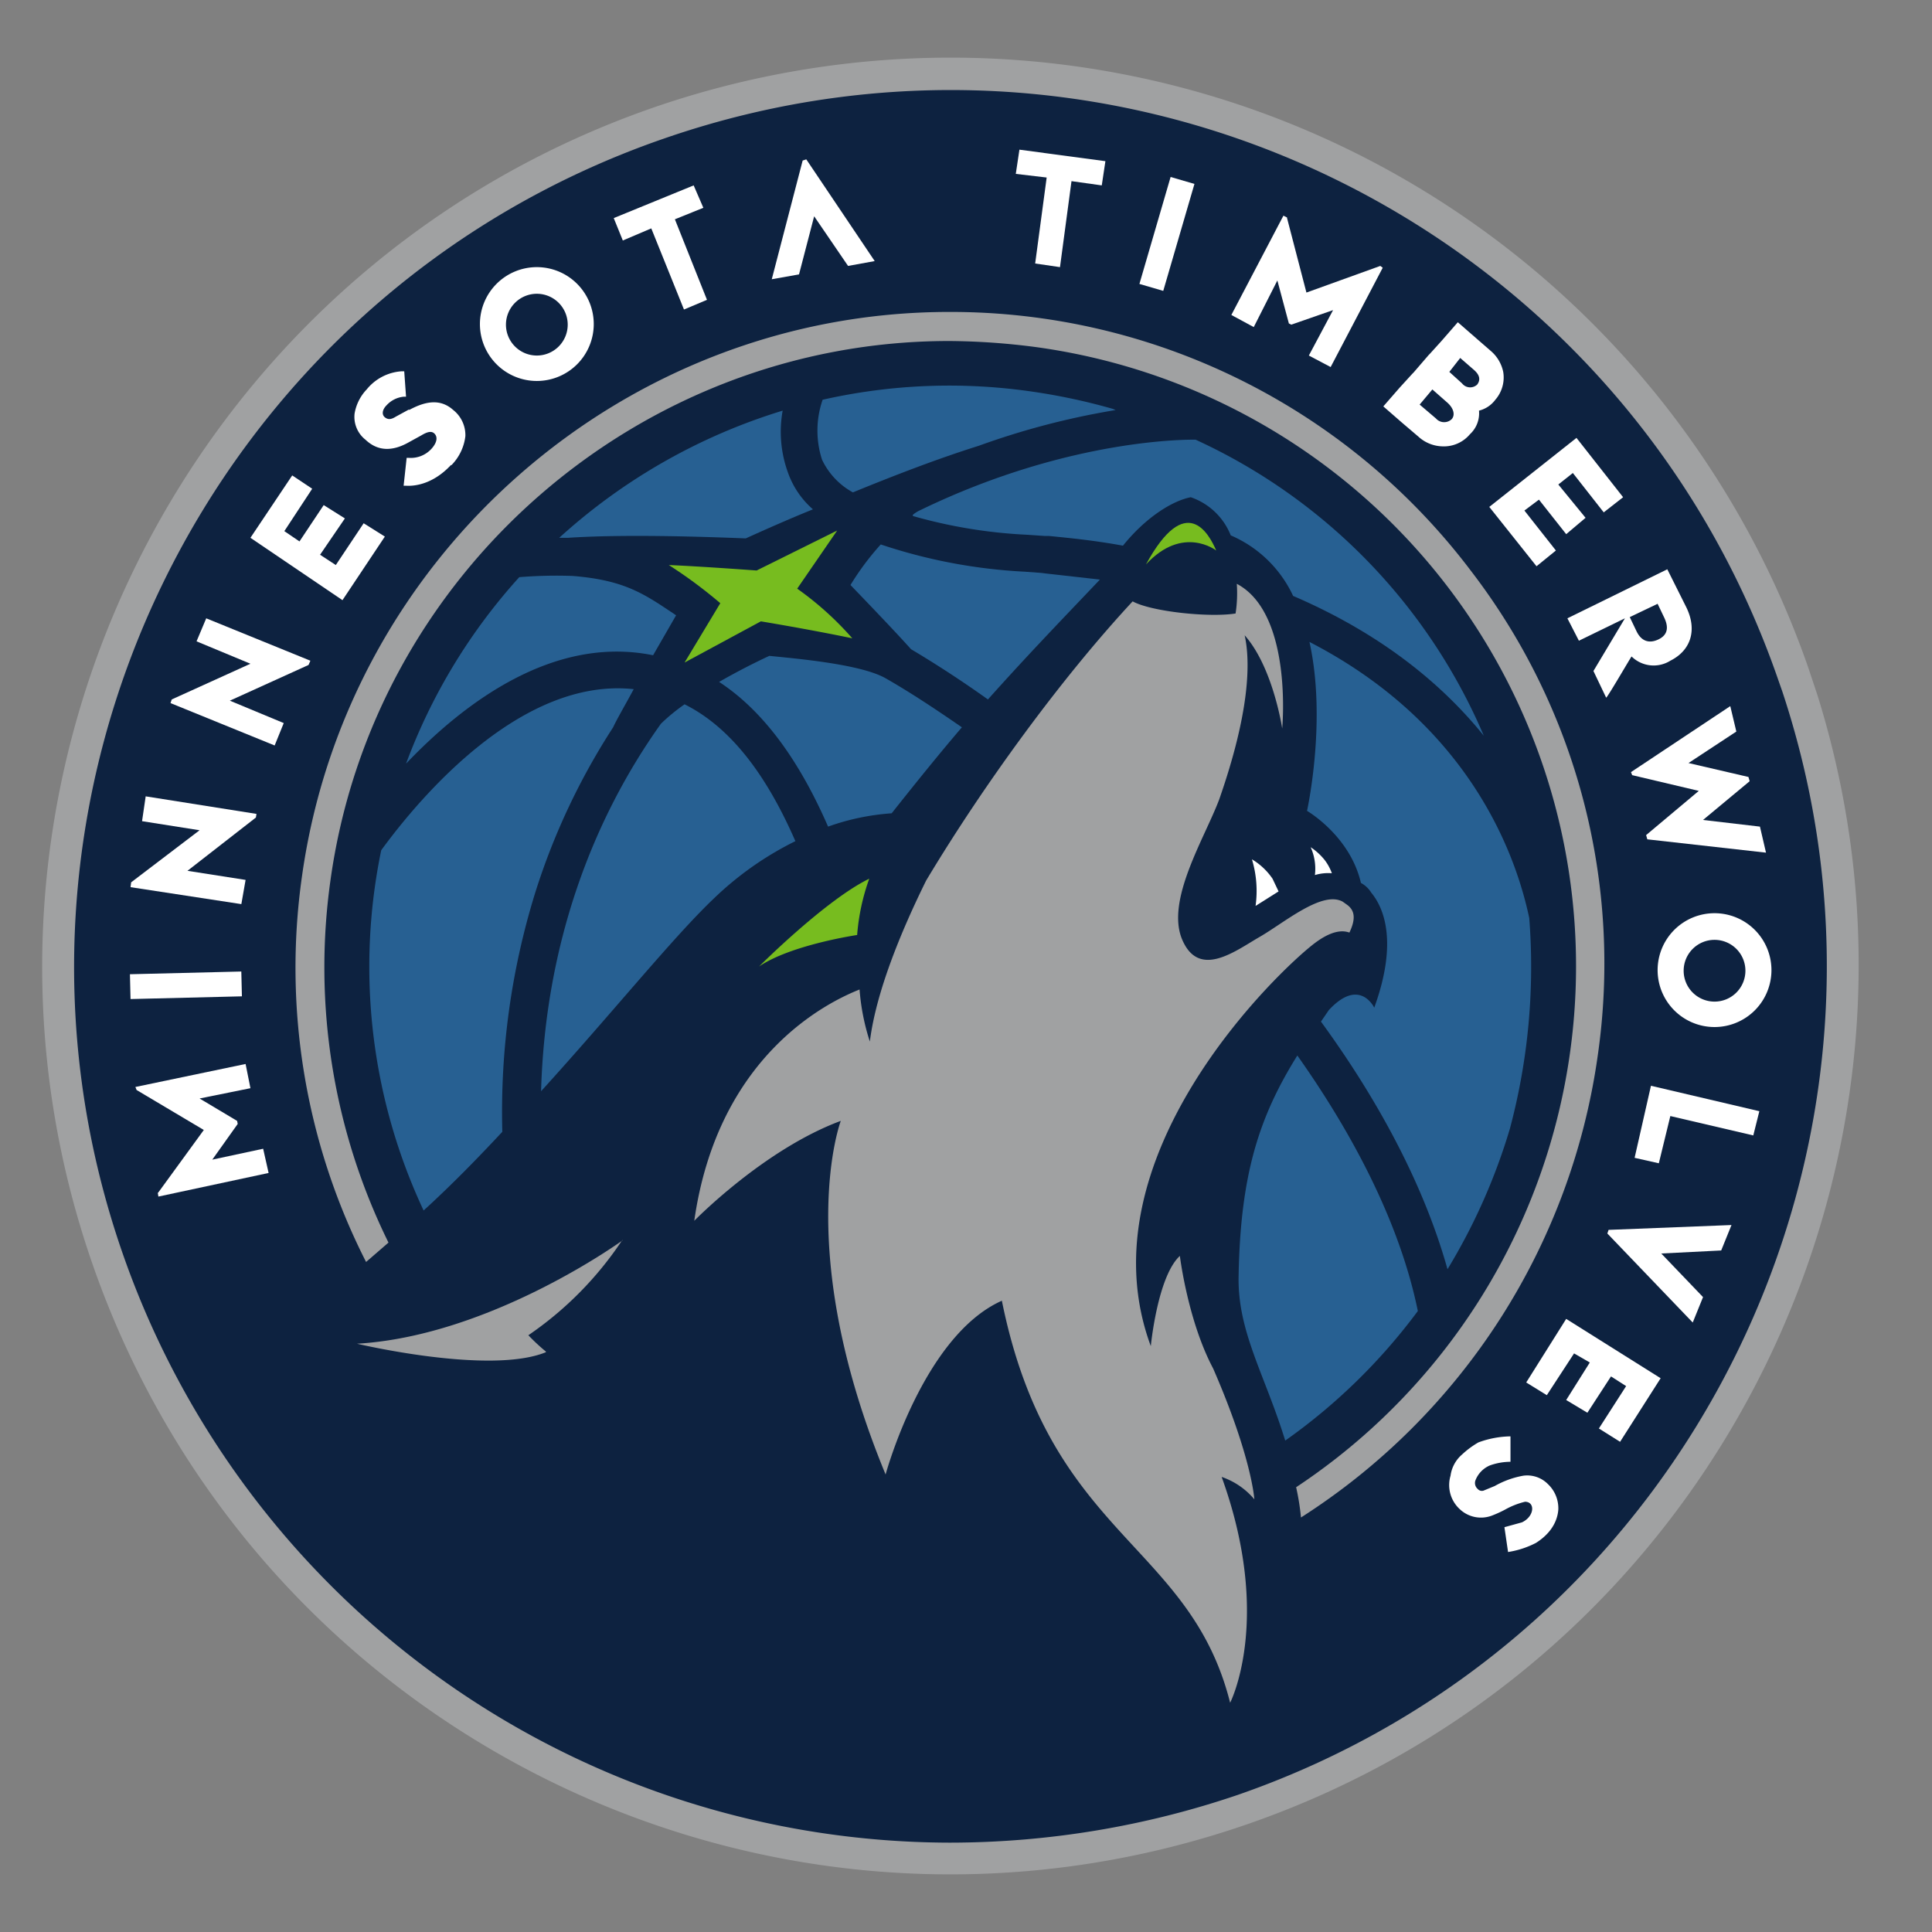 <svg xmlns="http://www.w3.org/2000/svg" viewBox="0 0 480 480"><rect x="0" y="0" width="480" height="480" fill="#808080" stroke="none"/><title>minnesota-timberwolves-logo-freelogovectors.net</title><path d="M535.415,172.726h0l-2.257-6.77A225.652,225.652,0,0,0,319.992,14.318h0a226.254,226.254,0,0,0-74.014,12.486C128.489,67.723,66.058,196.495,106.826,313.985,147.704,431.712,276.278,494.012,394.006,453.137,509.239,413.121,571.519,288.411,535.415,172.726" transform="translate(-83.87)" style="fill:#a0a1a2"/><path d="M319.992,457.801A217.98,217.98,0,0,1,114.348,311.427C74.934,198.15,135.258,73.74,248.686,34.477,362.171-4.948,486.129,55.089,525.553,168.574l.083.241,1.053,3.009h0c37.308,112.525-22.866,235.13-135.241,274.092a222.493,222.493,0,0,1-71.457,11.884" transform="translate(-83.87)" style="fill:#0d2240"/><path d="M342.557,142.338l-4.062-.301a133.586,133.586,0,0,1-35.804-6.77,67.093,67.093,0,0,0-7.522,10.079c3.911,4.062,11.283,11.734,15.043,15.946,6.318,3.761,12.787,7.973,19.105,12.486,10.079-11.283,19.105-20.61,27.83-29.786l-13.389-1.504Z" transform="translate(-83.87)" style="fill:#276092"/><path d="M248.084,179.797c-16.849,23.618-28.733,54.457-29.786,91.314,17.902-19.707,32.644-38.06,42.724-47.688a80.332,80.332,0,0,1,20.459-14.442c-6.77-15.495-15.495-27.981-27.53-33.998a47.688,47.688,0,0,0-5.867,4.814" transform="translate(-83.87)" style="fill:#276092"/><path d="M295.772,122.331c9.929-4.062,20.76-8.274,31.29-11.583a190.751,190.751,0,0,1,33.998-8.876l-.752-.301a151.336,151.336,0,0,0-19.557-4.212,142.763,142.763,0,0,0-52.502,1.956A23.468,23.468,0,0,0,288.1,114.207a18.052,18.052,0,0,0,7.672,8.123" transform="translate(-83.87)" style="fill:#276092"/><path d="M275.012,162.948c-3.911,1.805-8.274,4.062-12.486,6.469,11.734,7.672,20.459,20.76,27.078,35.954A58.821,58.821,0,0,1,305.4,202.061c6.318-7.973,12.035-15.043,17.45-21.362-6.318-4.363-12.637-8.575-18.955-12.185s-23.167-4.964-28.884-5.566" transform="translate(-83.87)" style="fill:#276092"/><path d="M310.665,128.198a124.41,124.41,0,0,0,28.432,4.663l4.363.301h1.053c4.513.451,10.982,1.053,18.353,2.407,5.566-6.92,12.185-11.132,16.849-12.035a16.397,16.397,0,0,1,9.929,9.477,30.237,30.237,0,0,1,15.495,15.043c17.15,7.371,34.149,18.353,47.387,34.75a142.312,142.312,0,0,0-71.607-73.563h0c-.451,0-30.689-.752-68.297,17.45a8.576,8.576,0,0,0-1.956,1.203" transform="translate(-83.87)" style="fill:#276092"/><path d="M463.808,228.086c-3.61-17.15-15.796-48.59-54.608-68.598,4.363,19.557-.602,41.971-.602,41.971s10.681,6.168,13.389,17.902a6.769,6.769,0,0,1,2.557,2.407c3.009,3.61,6.77,12.035.752,28.583,0,0-3.61-7.672-11.283.602l-1.956,2.858c14.592,20.008,25.724,41.069,31.441,61.528a149.231,149.231,0,0,0,15.495-34.901,155.851,155.851,0,0,0,4.814-52.351" transform="translate(-83.87)" style="fill:#276092"/><path d="M208.67,281.19a183.831,183.831,0,0,1,8.274-59.723A168.336,168.336,0,0,1,236.2,180.699c1.053-2.257,3.009-5.566,5.115-9.477-27.83-3.009-52.953,26.627-62.731,40.016a142.763,142.763,0,0,0,10.53,89.509c6.92-6.318,13.389-12.937,19.557-19.557" transform="translate(-83.87)" style="fill:#276092"/><path d="M391.599,316.993c-.301,13.84,6.469,24.37,11.583,40.918A145.32,145.32,0,0,0,436.128,325.719c-4.212-20.61-15.043-42.423-29.937-63.484-9.477,15.194-14.141,29.485-14.592,54.758" transform="translate(-83.87)" style="fill:#276092"/><path d="M269.145,133.764c4.663-2.106,10.38-4.663,16.698-7.221a21.663,21.663,0,0,1-6.168-9.026,29.636,29.636,0,0,1-1.354-15.495,145.771,145.771,0,0,0-55.51,31.591h2.257c13.539-.903,32.945-.301,44.077.15" transform="translate(-83.87)" style="fill:#276092"/><path d="M246.129,162.798l5.717-9.929c-7.672-5.115-12.486-8.725-25.724-9.778a115.533,115.533,0,0,0-13.238.301,143.365,143.365,0,0,0-28.131,46.334c14.893-15.645,37.007-31.892,61.377-26.928" transform="translate(-83.87)" style="fill:#276092"/><path d="M291.861,131.808l-9.929,14.442a78.527,78.527,0,0,1,13.69,12.336c-10.831-2.257-22.716-4.212-22.716-4.212l-18.955,10.23,8.876-14.743a117.038,117.038,0,0,0-12.787-9.477c7.522.301,21.813,1.354,21.813,1.354Z" transform="translate(-83.87)" style="fill:#77bc1f"/><path d="M299.834,218.308a53.254,53.254,0,0,0-3.009,13.99s-16.397,2.407-24.37,7.823c.15-.15,16.548-16.548,27.379-21.813" transform="translate(-83.87)" style="fill:#77bc1f"/><path d="M410.554,217.406a11.433,11.433,0,0,1,4.212-.451,12.185,12.185,0,0,0-1.805-3.31,15.345,15.345,0,0,0-3.46-3.159,13.088,13.088,0,0,1,1.053,6.92" transform="translate(-83.87)" style="fill:#fff"/><path d="M395.811,225.078l5.717-3.61-1.504-3.159a16.247,16.247,0,0,0-5.115-4.814,27.078,27.078,0,0,1,.903,11.583" transform="translate(-83.87)" style="fill:#fff"/><path d="M219.502,335.948c-13.99,5.717-46.936-2.106-46.936-2.106,33.397-1.956,66.041-25.724,66.041-25.724h-.15A86.651,86.651,0,0,1,215.139,331.736a48.29,48.29,0,0,0,4.363,4.062" transform="translate(-83.87)" style="fill:#a0a1a2"/><path d="M386.033,136.772s-8.274-6.469-17.45,3.46c9.929-18.203,15.645-7.672,17.45-3.46" transform="translate(-83.87)" style="fill:#77bc1f"/><path d="M418.527,224.777l-1.053-.752c-5.115-2.858-14.592,5.265-20.61,8.725s-15.043,10.53-19.256.752,5.566-25.273,9.177-34.901c7.522-21.512,7.823-33.998,6.318-40.768,7.07,7.973,9.327,23.167,9.327,23.167s2.708-28.583-11.283-35.954a33.096,33.096,0,0,1-.301,7.371h0c-6.469,1.053-20.91-.451-25.574-3.009-17.601,18.955-36.857,45.281-51.298,69.35-6.318,12.787-12.486,27.83-13.99,40.016a54.908,54.908,0,0,1-2.557-12.937c-7.973,3.159-35.202,16.397-41.069,57.466,0,0,17.3-17.751,36.405-24.822,0,0-12.035,31.742,11.132,87.854,0,0,9.327-34.45,28.884-43.175,11.884,58.82,46.635,59.873,56.714,99.889,0,0,10.681-20.76-2.106-56.112a18.353,18.353,0,0,1,8.123,5.566s-.602-10.38-10.23-32.494c-6.318-11.884-8.274-27.981-8.274-27.981-5.566,5.115-7.221,22.415-7.221,22.415-17.3-46.785,31.742-93.27,40.617-100.039,4.363-3.31,7.07-3.31,8.725-2.708,1.504-3.159,1.504-5.416-.602-6.92" transform="translate(-83.87)" style="fill:#a0a1a2"/><path d="M449.366,141.887A162.018,162.018,0,0,0,319.691,77.501c-80.633,0-149.683,60.324-160.815,140.356a161.116,161.116,0,0,0,15.946,95.677l5.566-4.814a154.798,154.798,0,0,1-14.442-89.81c10.53-76.571,76.722-134.188,153.744-134.188a172.395,172.395,0,0,1,21.512,1.504,155.249,155.249,0,0,1,64.687,283.269A60.326,60.326,0,0,1,407.094,377.017a163.071,163.071,0,0,0,73.713-114.631,160.063,160.063,0,0,0-31.441-120.498" transform="translate(-83.87)" style="fill:#a0a1a2"/><path d="M217.245,66.369A14.141,14.141,0,1,0,231.386,80.51a14.141,14.141,0,0,0-14.141-14.141h0m0,21.963a7.672,7.672,0,1,1,7.672-7.672h0a7.672,7.672,0,0,1-7.672,7.672" transform="translate(-83.87)" style="fill:#fff"/><path d="M185.503,101.721l-3.31,1.805c-1.203.752-1.956.752-2.708.15s-.752-1.805.451-3.009h0a6.619,6.619,0,0,1,4.212-2.106h.602l-.451-6.318h-.602a12.185,12.185,0,0,0-8.725,4.513,11.433,11.433,0,0,0-3.009,6.017,7.221,7.221,0,0,0,2.708,6.469c3.009,2.858,6.619,3.009,10.831.602l3.009-1.655c1.504-.903,2.557-1.203,3.31-.451s.752,2.106-.752,3.761h0a6.92,6.92,0,0,1-5.566,2.257h-.602l-.752,6.92h.602c2.257.15,6.77-.451,11.132-5.115h.15a12.336,12.336,0,0,0,3.46-7.221,7.973,7.973,0,0,0-3.009-6.469c-2.858-2.557-6.318-2.557-10.982,0" transform="translate(-83.87)" style="fill:#fff"/><rect x="116.222" y="241.707" width="27.68" height="6.168" transform="translate(-89.812 3.251) rotate(-1.4)" style="fill:#fff"/><polygon points="85.086 149.108 95.616 133.312 90.351 130.003 83.431 140.383 79.52 137.825 85.688 128.799 80.422 125.49 74.405 134.516 70.644 131.958 77.564 121.428 72.6 118.118 62.22 133.613 85.086 149.108" style="fill:#fff"/><polygon points="175.648 74.492 167.675 54.484 174.745 51.626 172.338 46.06 152.481 54.184 154.737 59.75 161.808 56.741 169.931 76.899 175.648 74.492" style="fill:#fff"/><polygon points="62.22 164.904 42.663 173.779 42.362 174.682 68.237 185.212 70.494 179.646 57.105 174.08 76.662 165.205 77.113 164.152 51.238 153.621 48.831 159.338 62.22 164.904" style="fill:#fff"/><polygon points="49.583 206.273 32.584 219.211 32.434 220.414 59.963 224.626 61.016 218.609 46.575 216.352 63.574 203.114 63.724 202.212 36.195 197.849 35.292 204.017 49.583 206.273" style="fill:#fff"/><rect x="359.951" y="55.035" width="27.68" height="6.168" transform="translate(129.466 400.685) rotate(-73.74)" style="fill:#fff"/><polygon points="435.599 282.093 437.104 276.075 410.176 269.757 406.114 287.659 412.131 289.013 414.99 277.279 435.599 282.093" style="fill:#fff"/><path d="M509.841,226.883a14.141,14.141,0,1,0,14.141,14.141v0a14.141,14.141,0,0,0-14.141-14.141m0,21.964a7.672,7.672,0,1,1,7.672-7.672,7.672,7.672,0,0,1-7.672,7.672h0" transform="translate(-83.87)" style="fill:#fff"/><polygon points="370.01 125.941 381.744 140.684 386.558 136.772 378.735 126.844 382.345 124.136 389.115 132.711 393.929 128.649 387.159 120.375 390.77 117.517 398.442 127.295 403.256 123.534 391.672 108.791 370.01 125.941" style="fill:#fff"/><polygon points="389.115 327.674 379.186 343.47 384.301 346.629 391.071 336.249 394.982 338.506 389.115 347.833 394.38 350.992 400.247 341.966 404.008 344.373 397.238 354.903 402.504 358.213 412.583 342.417 389.115 327.674" style="fill:#fff"/><polygon points="263.351 66.369 266.21 45.007 273.731 46.06 274.634 40.043 253.272 37.184 252.37 43.202 260.042 44.104 257.184 65.466 263.351 66.369" style="fill:#fff"/><polygon points="412.733 311.427 427.626 310.675 430.184 304.357 399.645 305.56 399.345 306.463 420.556 328.577 423.113 322.259 412.733 311.427" style="fill:#fff"/><polygon points="324.578 72.687 319.764 54.184 319.764 54.033 318.862 53.582 305.924 78.253 311.491 81.262 317.357 69.678 320.216 80.359 320.817 80.66 331.197 77.05 325.18 88.332 330.596 91.191 343.533 66.519 342.931 66.068 324.578 72.687" style="fill:#fff"/><polygon points="50.636 280.739 39.354 296.233 39.203 296.384 39.354 297.286 66.733 291.419 65.379 285.402 52.742 288.11 59.061 279.234 58.91 278.482 49.583 272.916 62.22 270.359 61.016 264.341 33.637 270.058 33.938 270.81 50.636 280.739" style="fill:#fff"/><polygon points="423.113 203.716 434.697 194.088 434.396 193.035 419.503 189.575 431.387 181.752 429.883 175.434 405.211 191.832 405.512 192.584 422.06 196.495 408.972 207.477 409.273 208.53 438.758 211.839 437.254 205.371 423.113 203.716" style="fill:#fff"/><path d="M489.231,163.099a7.823,7.823,0,0,0,9.628,1.053c5.115-2.557,6.77-7.672,3.911-13.389l-4.663-9.327-24.822,12.185,2.858,5.566,11.433-5.566-7.823,13.088,3.159,6.619c.301,0,5.867-9.628,6.318-10.23m1.203-6.318-1.655-3.46,6.92-3.31,1.655,3.46c1.203,2.557.752,4.363-1.504,5.416s-4.212.451-5.416-2.106" transform="translate(-83.87)" style="fill:#fff"/><path d="M451.322,102.022a7.221,7.221,0,0,0,4.062-2.708,8.424,8.424,0,0,0,1.956-6.92,9.327,9.327,0,0,0-3.159-5.265l-3.46-3.009-4.663-4.062-4.062,4.663L439.137,87.881l-.301.301-3.761,4.363-.301.301-3.159,3.46-4.062,4.663,4.663,4.062,4.062,3.46a9.176,9.176,0,0,0,6.017,2.407,8.424,8.424,0,0,0,6.77-3.009,7.07,7.07,0,0,0,2.257-5.867M446.658,88.934l3.46,3.009c1.354,1.203,1.655,2.407.752,3.61a2.557,2.557,0,0,1-3.614-.129q-.077-.083-.146-.172l-3.159-2.858Zm-6.017,15.043-4.062-3.46,3.159-3.761,3.761,3.31c1.504,1.354,1.956,3.009,1.053,4.062a2.708,2.708,0,0,1-3.829-.061q-.042-.044-.082-.089" transform="translate(-83.87)" style="fill:#fff"/><path d="M447.11,361.372a21.963,21.963,0,0,1,4.062-3.009,24.07,24.07,0,0,1,7.973-1.504v6.318a15.344,15.344,0,0,0-5.115.903,6.619,6.619,0,0,0-3.61,3.761,1.956,1.956,0,0,0,.602,2.106,1.354,1.354,0,0,0,1.655.301l2.557-1.053a22.265,22.265,0,0,1,7.07-2.557,7.221,7.221,0,0,1,6.168,2.106,8.274,8.274,0,0,1,2.557,6.318c-.15,1.956-1.053,5.416-5.566,8.274a22.565,22.565,0,0,1-6.92,2.257l-.903-6.168,4.363-1.203c3.159-1.504,3.31-5.115.752-5.115a19.557,19.557,0,0,0-4.964,1.956,29.334,29.334,0,0,1-3.31,1.504,7.672,7.672,0,0,1-7.973-1.655,8.123,8.123,0,0,1-2.257-8.274,8.424,8.424,0,0,1,2.858-5.265" transform="translate(-83.87)" style="fill:#fff"/><polygon points="202.275 53.732 210.699 66.068 217.318 64.864 200.319 39.591 199.417 39.892 191.744 69.378 198.514 68.174 202.275 53.732" style="fill:#fff"/><rect width="480" height="480" style="fill:none"/></svg>